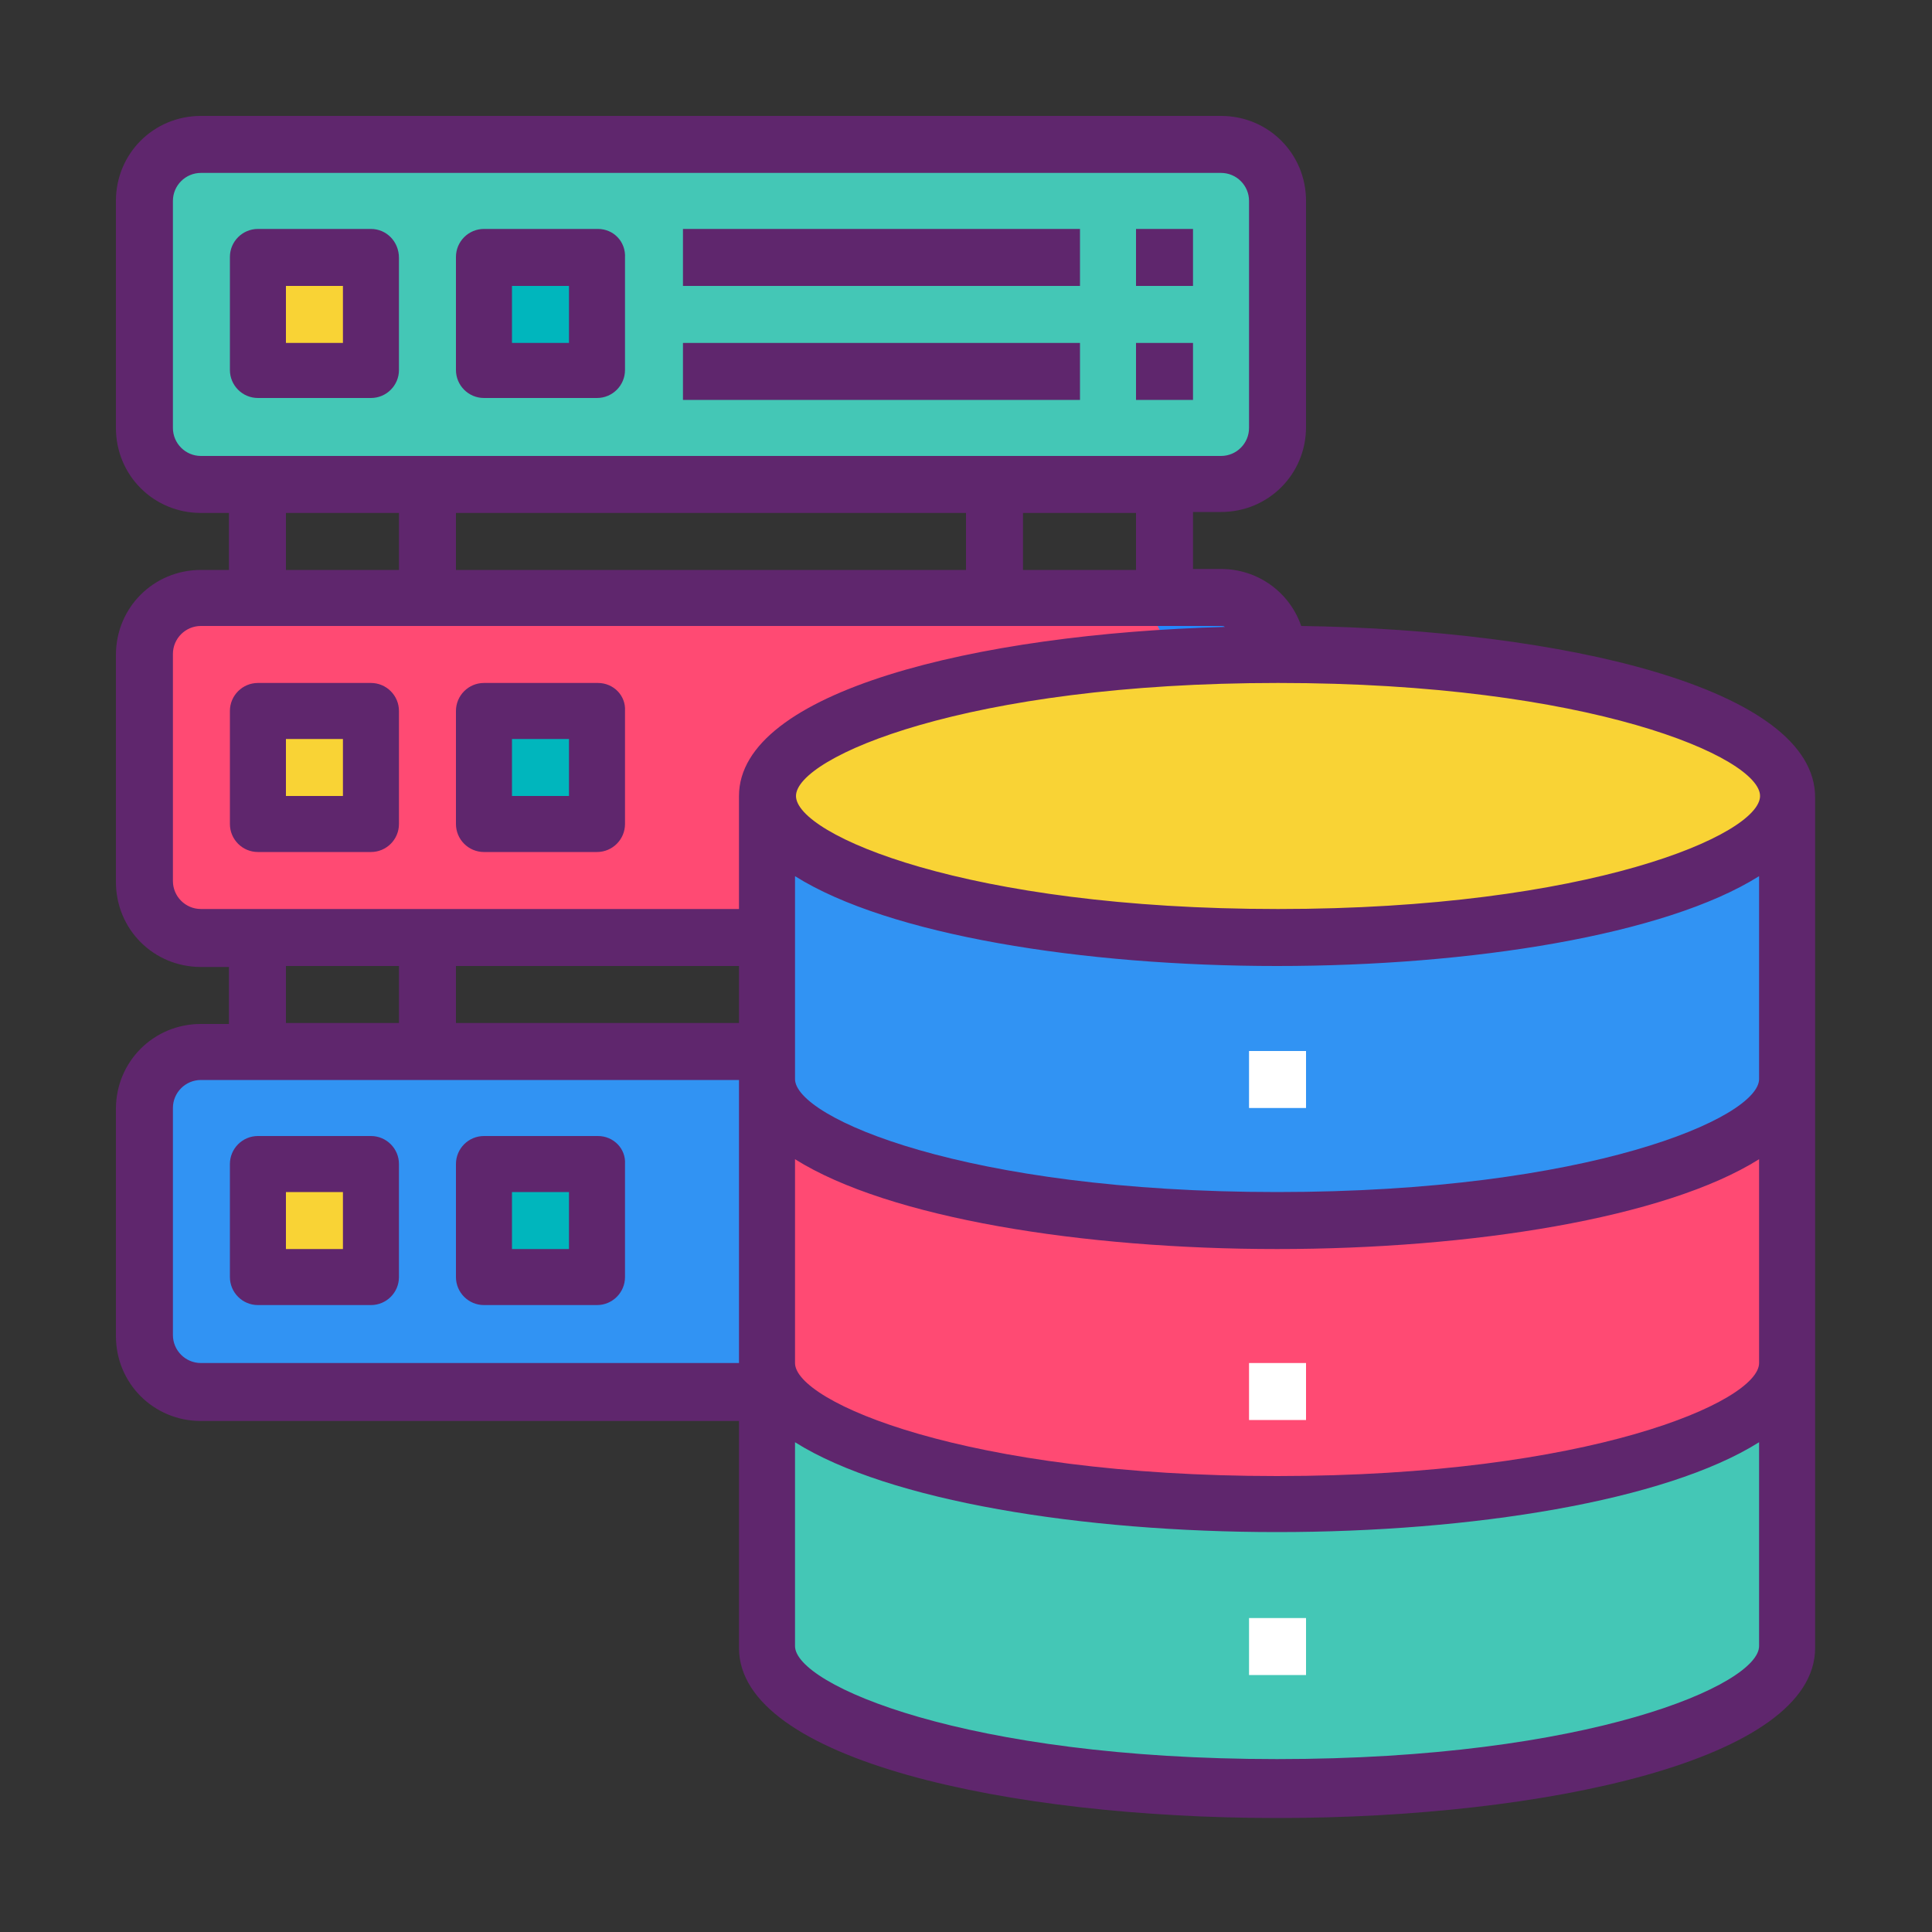 <?xml version="1.0" encoding="utf-8"?>
<!-- Generator: Adobe Illustrator 21.0.0, SVG Export Plug-In . SVG Version: 6.00 Build 0)  -->
<svg version="1.1" id="Layer_1" xmlns="http://www.w3.org/2000/svg" xmlns:xlink="http://www.w3.org/1999/xlink" x="0px" y="0px"
	 viewBox="0 0 200 200" style="enable-background:new 0 0 200 200;" xml:space="preserve">
<rect x="0" y="0" width="200" height="200" fill="#333333" stroke="none"/>
<style type="text/css">
	.st0{fill:#FF4A73;}
	.st1{fill:#2488FF;}
	.st2{fill:#ACABB1;}
	.st3{fill:#898890;}
	.st4{fill:#3193F3;}
	.st5{fill:#00B6BD;}
	.st6{fill:#44C7B6;}
	.st7{fill:#F9D335;}
	.st8{fill:#5F266D;}
	.st9{fill:#FFFFFF;}
</style>
<g id="Layer_34">
	<g id="database_server">
		<path class="st0" d="M20.8,61.9h105.6c3.2,0,5.9,2.6,5.9,5.9v23.5c0,3.2-2.6,5.9-5.9,5.9H20.8c-3.2,0-5.9-2.6-5.9-5.9V67.7
			C14.9,64.5,17.6,61.9,20.8,61.9z"/>
		<path class="st1" d="M132.3,67.7v23.5c0,3.2-2.6,5.9-5.9,5.9h-11.7c3.2,0,5.9-2.6,5.9-5.9V67.7c0-3.2-2.6-5.9-5.9-5.9h11.7
			C129.6,61.9,132.3,64.5,132.3,67.7z"/>
		<path class="st2" d="M102.9,97.1h17.6v11.7h-17.6V97.1z"/>
		<path class="st3" d="M111.7,97.1h8.8v11.7h-8.8V97.1z"/>
		<path class="st4" d="M20.8,108.8h105.6c3.2,0,5.9,2.6,5.9,5.9v23.5c0,3.2-2.6,5.9-5.9,5.9H20.8c-3.2,0-5.9-2.6-5.9-5.9v-23.5
			C14.9,111.4,17.6,108.8,20.8,108.8z"/>
		<path class="st1" d="M132.3,114.7v23.5c0,3.2-2.6,5.9-5.9,5.9h-11.7c3.2,0,5.9-2.6,5.9-5.9v-23.5c0-3.2-2.6-5.9-5.9-5.9h11.7
			C129.6,108.8,132.3,111.4,132.3,114.7z"/>
		<path class="st5" d="M50.1,120.5h11.7v11.7H50.1V120.5z"/>
		<path class="st5" d="M50.1,73.6h11.7v11.7H50.1V73.6z"/>
		<path class="st6" d="M20.8,14.9h105.6c3.2,0,5.9,2.6,5.9,5.9v23.5c0,3.2-2.6,5.9-5.9,5.9H20.8c-3.2,0-5.9-2.6-5.9-5.9V20.8
			C14.9,17.6,17.6,14.9,20.8,14.9z"/>
		<path class="st5" d="M50.1,26.7h11.7v11.7H50.1V26.7z"/>
		<path class="st7" d="M26.7,120.5h11.7v11.7H26.7V120.5z"/>
		<path class="st7" d="M26.7,73.6h11.7v11.7H26.7V73.6z"/>
		<path class="st7" d="M26.7,26.7h11.7v11.7H26.7V26.7z"/>
		<path class="st6" d="M185.1,141.1v29.3c0,8.1-23.6,14.7-52.8,14.7s-52.8-6.6-52.8-14.7v-29.3c0,8.1,23.6,14.7,52.8,14.7
			S185.1,149.2,185.1,141.1z"/>
		<path class="st0" d="M185.1,111.7v29.3c0,8.1-23.6,14.7-52.8,14.7s-52.8-6.6-52.8-14.7v-29.3c0,8.1,23.6,14.7,52.8,14.7
			S185.1,119.8,185.1,111.7z"/>
		<path class="st4" d="M185.1,82.4v29.3c0,8.1-23.6,14.7-52.8,14.7s-52.8-6.6-52.8-14.7V82.4c0,8.1,23.6,14.7,52.8,14.7
			S185.1,90.5,185.1,82.4z"/>
		<g>
			<ellipse class="st7" cx="132.3" cy="82.4" rx="52.8" ry="14.7"/>
		</g>
		<path class="st8" d="M134.7,64.8c-1.2-3.5-4.5-5.9-8.3-5.9h-2.9v-5.9h2.9c4.9,0,8.8-3.9,8.8-8.8V20.8c0-4.9-3.9-8.8-8.8-8.8H20.8
			c-4.9,0-8.8,3.9-8.8,8.8v23.5c0,4.9,3.9,8.8,8.8,8.8h2.9v5.9h-2.9c-4.9,0-8.8,3.9-8.8,8.8v23.5c0,4.9,3.9,8.8,8.8,8.8h2.9v5.9
			h-2.9c-4.9,0-8.8,3.9-8.8,8.8v23.5c0,4.9,3.9,8.8,8.8,8.8h55.7v23.5c0,11.6,28,17.6,55.7,17.6s55.7-6,55.7-17.6v-88
			C188,71.2,161.6,65.2,134.7,64.8z M20.8,47.2c-1.6,0-2.9-1.3-2.9-2.9V20.8c0-1.6,1.3-2.9,2.9-2.9h105.6c1.6,0,2.9,1.3,2.9,2.9
			v23.5c0,1.6-1.3,2.9-2.9,2.9H20.8z M117.6,53.1v5.9h-11.7v-5.9H117.6z M100,53.1v5.9H47.2v-5.9H100z M41.3,53.1v5.9H29.6v-5.9
			H41.3z M76.5,141.1H20.8c-1.6,0-2.9-1.3-2.9-2.9v-23.5c0-1.6,1.3-2.9,2.9-2.9h55.7V141.1z M29.6,105.9V100h11.7v5.9H29.6z
			 M76.5,105.9H47.2V100h29.3V105.9z M76.5,82.4v11.7H20.8c-1.6,0-2.9-1.3-2.9-2.9V67.7c0-1.6,1.3-2.9,2.9-2.9h105.6
			c0.1,0,0.3,0,0.4,0.1C101,65.6,76.5,71.6,76.5,82.4z M182.1,170.4c0,4-17.6,11.7-49.9,11.7s-49.9-7.7-49.9-11.7v-21.1
			c9.7,6.1,29.8,9.3,49.9,9.3s40.2-3.2,49.9-9.3V170.4z M182.1,141.1c0,4-17.6,11.7-49.9,11.7s-49.9-7.7-49.9-11.7V120
			c9.7,6.1,29.8,9.3,49.9,9.3s40.2-3.2,49.9-9.3V141.1z M182.1,111.7c0,4-17.6,11.7-49.9,11.7s-49.9-7.7-49.9-11.7V90.7
			c9.7,6.1,29.8,9.3,49.9,9.3s40.2-3.2,49.9-9.3V111.7z M132.3,94.1c-32.3,0-49.9-7.7-49.9-11.7s17.6-11.7,49.9-11.7
			s49.9,7.7,49.9,11.7S164.5,94.1,132.3,94.1z"/>
		<path class="st9" d="M129.3,108.8h5.9v5.9h-5.9V108.8z"/>
		<path class="st9" d="M129.3,141.1h5.9v5.9h-5.9V141.1z"/>
		<path class="st9" d="M129.3,167.5h5.9v5.9h-5.9V167.5z"/>
		<path class="st8" d="M38.4,70.7H26.7c-1.6,0-2.9,1.3-2.9,2.9v11.7c0,1.6,1.3,2.9,2.9,2.9h11.7c1.6,0,2.9-1.3,2.9-2.9V73.6
			C41.3,72,40,70.7,38.4,70.7z M35.5,82.4h-5.9v-5.9h5.9V82.4z"/>
		<path class="st8" d="M61.9,70.7H50.1c-1.6,0-2.9,1.3-2.9,2.9v11.7c0,1.6,1.3,2.9,2.9,2.9h11.7c1.6,0,2.9-1.3,2.9-2.9V73.6
			C64.8,72,63.5,70.7,61.9,70.7z M58.9,82.4h-5.9v-5.9h5.9V82.4z"/>
		<path class="st8" d="M38.4,23.7H26.7c-1.6,0-2.9,1.3-2.9,2.9v11.7c0,1.6,1.3,2.9,2.9,2.9h11.7c1.6,0,2.9-1.3,2.9-2.9V26.7
			C41.3,25,40,23.7,38.4,23.7z M35.5,35.5h-5.9v-5.9h5.9V35.5z"/>
		<path class="st8" d="M61.9,23.7H50.1c-1.6,0-2.9,1.3-2.9,2.9v11.7c0,1.6,1.3,2.9,2.9,2.9h11.7c1.6,0,2.9-1.3,2.9-2.9V26.7
			C64.8,25,63.5,23.7,61.9,23.7z M58.9,35.5h-5.9v-5.9h5.9V35.5z"/>
		<path class="st8" d="M70.7,23.7h41.1v5.9H70.7V23.7z"/>
		<path class="st8" d="M117.6,23.7h5.9v5.9h-5.9V23.7z"/>
		<path class="st8" d="M70.7,35.5h41.1v5.9H70.7V35.5z"/>
		<path class="st8" d="M117.6,35.5h5.9v5.9h-5.9V35.5z"/>
		<path class="st8" d="M38.4,117.6H26.7c-1.6,0-2.9,1.3-2.9,2.9v11.7c0,1.6,1.3,2.9,2.9,2.9h11.7c1.6,0,2.9-1.3,2.9-2.9v-11.7
			C41.3,118.9,40,117.6,38.4,117.6z M35.5,129.3h-5.9v-5.9h5.9V129.3z"/>
		<path class="st8" d="M61.9,117.6H50.1c-1.6,0-2.9,1.3-2.9,2.9v11.7c0,1.6,1.3,2.9,2.9,2.9h11.7c1.6,0,2.9-1.3,2.9-2.9v-11.7
			C64.8,118.9,63.5,117.6,61.9,117.6z M58.9,129.3h-5.9v-5.9h5.9V129.3z"/>
	</g>
</g>
</svg>
